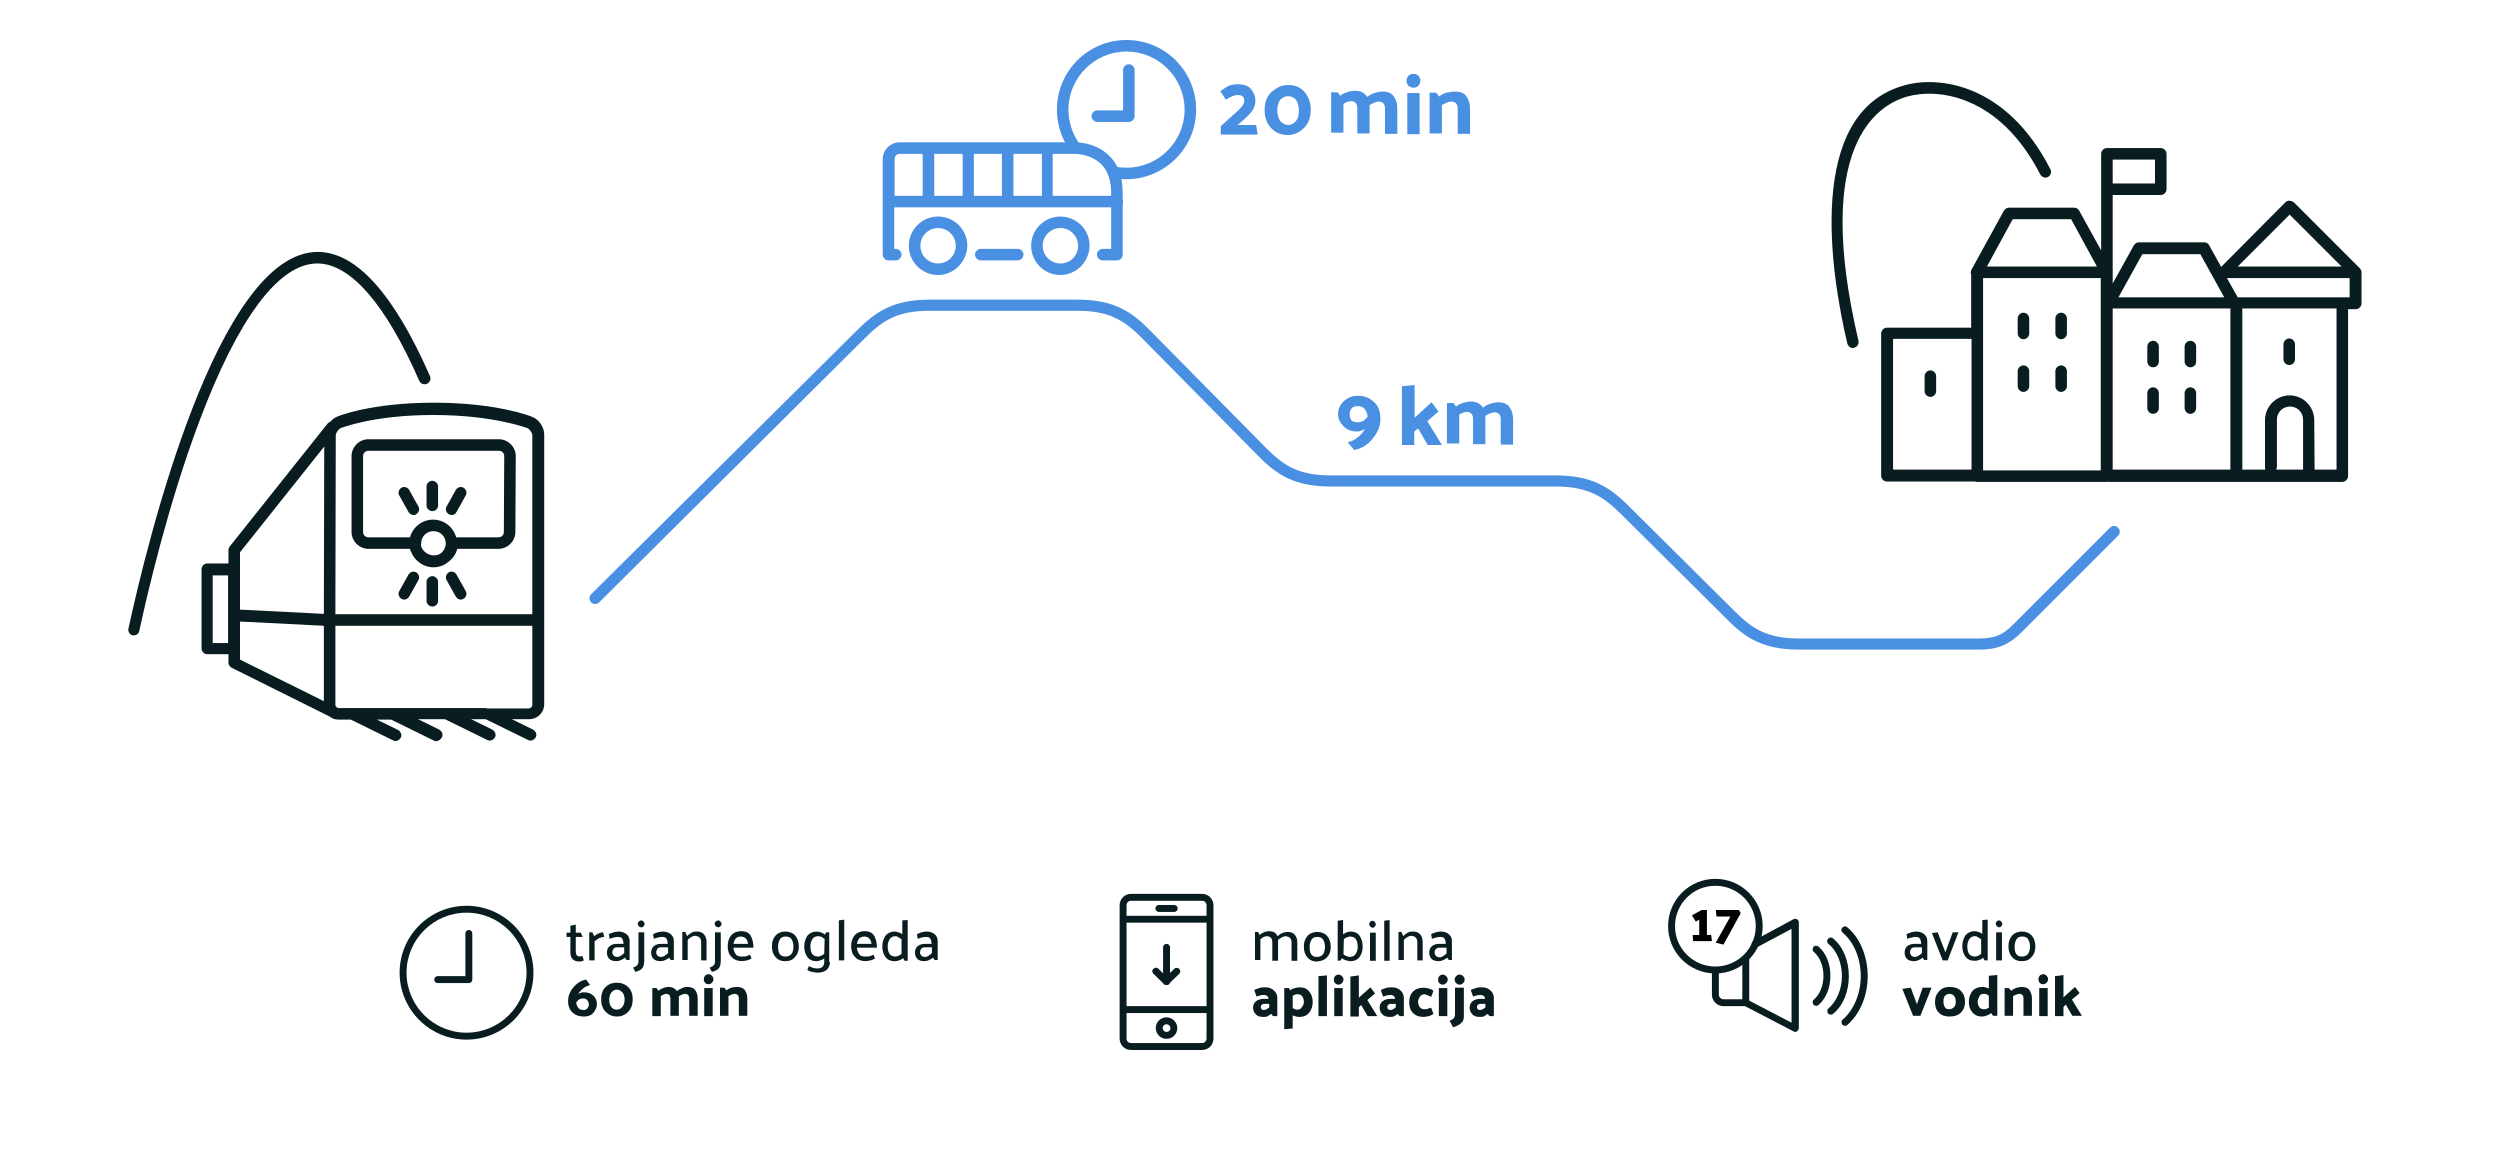 <?xml version="1.0" encoding="utf-8"?>
<!-- Generator: Adobe Illustrator 16.0.0, SVG Export Plug-In . SVG Version: 6.00 Build 0)  -->
<!DOCTYPE svg PUBLIC "-//W3C//DTD SVG 1.1//EN" "http://www.w3.org/Graphics/SVG/1.1/DTD/svg11.dtd">
<svg version="1.1" id="Layer_1" xmlns="http://www.w3.org/2000/svg" xmlns:xlink="http://www.w3.org/1999/xlink" x="0px" y="0px"
	 width="650px" height="301.5px" viewBox="-915 -304.5 650 301.5" style="enable-background:new -915 -304.5 650 301.5;"
	 xml:space="preserve">
<style type="text/css">
<![CDATA[
	.st0{fill:none;stroke:#D4D4D4;stroke-width:2;stroke-linecap:round;stroke-miterlimit:10;}
	.st1{fill:#7F7F7F;}
	.st2{fill:none;stroke:#4A90E2;stroke-width:3.5;stroke-miterlimit:10;}
	.st3{fill:#4A90E2;}
	.st4{fill:none;stroke:#091D21;stroke-width:1.88;stroke-miterlimit:10;}
	.st5{fill:none;stroke:#4A90E2;stroke-width:3.5;stroke-linejoin:round;stroke-miterlimit:10;}
	.st6{fill:none;stroke:#0B1D21;stroke-width:3.5;stroke-linecap:round;stroke-linejoin:round;stroke-miterlimit:10;}
	.st7{fill:#E71468;}
	.st8{fill:#B2B2B2;}
	.st9{opacity:0.25;}
	.st10{fill:none;stroke:#4A90E2;stroke-width:3.5;stroke-linecap:round;stroke-linejoin:round;stroke-miterlimit:10;}
	.st11{fill:none;stroke:#091D21;stroke-width:3.5;stroke-miterlimit:10;}
	.st12{enable-background:new    ;}
	.st13{fill:none;stroke:#0B1D21;stroke-width:3;stroke-linecap:round;stroke-linejoin:round;stroke-miterlimit:10;}
	.st14{fill:none;stroke:#4A90E2;stroke-width:3.5;stroke-linecap:round;stroke-miterlimit:10;}
	.st15{fill:none;stroke:#D4D4D4;stroke-width:2;stroke-linecap:round;stroke-miterlimit:10;stroke-dasharray:7.133,7.133;}
	.st16{fill:none;stroke:#0B1D21;stroke-width:3;stroke-miterlimit:10;}
	.st17{fill:none;stroke:#0B1D21;stroke-width:3.5;stroke-miterlimit:10;}
	.st18{fill:none;stroke:#091D21;stroke-width:3.5;stroke-linecap:round;stroke-linejoin:round;stroke-miterlimit:10;}
	.st19{fill:none;stroke:#091D21;stroke-width:2;stroke-linecap:round;stroke-linejoin:round;stroke-miterlimit:10;}
	.st20{fill:none;stroke:#091D21;stroke-width:3;stroke-linecap:round;stroke-linejoin:round;stroke-miterlimit:10;}
	.st21{fill:#C8DDF6;}
	.st22{fill:none;stroke:#4A90E2;stroke-width:3;stroke-linejoin:round;stroke-miterlimit:10;}
	.st23{fill:#FFFFFF;}
	.st24{fill:none;}
	.st25{fill:none;stroke:#D4D4D4;stroke-width:2;stroke-linecap:round;stroke-miterlimit:10;stroke-dasharray:7.194,7.194;}
	
		.st26{opacity:0.25;fill:none;stroke:#091D21;stroke-width:2;stroke-linecap:round;stroke-linejoin:round;stroke-miterlimit:10;enable-background:new    ;}
	.st27{fill:#686868;}
	.st28{fill:none;stroke:#D4D4D4;stroke-width:2;stroke-linecap:round;stroke-miterlimit:10;stroke-dasharray:6.772,6.772;}
	.st29{fill:#091D21;}
	.st30{fill:#D9D9D9;}
	.st31{fill:none;stroke:#D4D4D4;stroke-width:2;stroke-linecap:round;stroke-miterlimit:10;stroke-dasharray:7.211,7.211;}
	.st32{fill:none;stroke:#091D21;stroke-width:4;stroke-miterlimit:10;}
	.st33{fill:none;stroke:#D4D4D4;stroke-width:2;stroke-linecap:round;stroke-miterlimit:10;stroke-dasharray:7.133,7.133;}
	.st34{fill:none;stroke:#091D21;stroke-width:1.88;stroke-linecap:round;stroke-linejoin:round;stroke-miterlimit:10;}
	.st35{fill:none;stroke:#D4D4D4;stroke-width:2;stroke-linecap:round;stroke-miterlimit:10;stroke-dasharray:7.181,7.181;}
]]>
</style>
<g>
	<g>
		<g>
			<path class="st3" d="M-622.2-257.9c-1.3,0-2.5-0.1-3.6-0.3c-0.8-0.2-1.3-1-1.2-1.8c0.2-0.8,1-1.3,1.8-1.2c0.9,0.2,2,0.3,3.1,0.3
				c8.3,0,15.1-6.8,15.1-15.1c0-8.3-6.8-15.1-15.1-15.1c-8.3,0-15.1,6.8-15.1,15.1c0,3,0.9,6,2.6,8.5c0.5,0.7,0.3,1.6-0.4,2.1
				c-0.7,0.5-1.6,0.3-2.1-0.4c-2-3-3.1-6.5-3.1-10.2c0-10,8.1-18.1,18.1-18.1c10,0,18.1,8.1,18.1,18.1S-612.2-257.9-622.2-257.9z"/>
		</g>
		<g>
			<path class="st3" d="M-621.5-272.8h-8.2c-0.8,0-1.5-0.7-1.5-1.5s0.7-1.5,1.5-1.5h6.7v-10.5c0-0.8,0.7-1.5,1.5-1.5
				s1.5,0.7,1.5,1.5v12C-620-273.5-620.7-272.8-621.5-272.8z"/>
		</g>
	</g>
</g>
<g>
	<path class="st29" d="M-367.3-179.2h-33.6c-0.2,0-0.4,0-0.6-0.1h-22.9c-0.8,0-1.5-0.7-1.5-1.5v-37c0-0.8,0.7-1.5,1.5-1.5h21.9
		v-13.8c-0.2-0.4-0.1-0.9,0.1-1.3l8.4-15.3c0.3-0.5,0.8-0.8,1.3-0.8h17c0.5,0,1.1,0.3,1.3,0.8l5.7,10.3v-25.1c0-0.8,0.7-1.5,1.5-1.5
		h14c0.8,0,1.5,0.7,1.5,1.5v9.2c0,0.8-0.7,1.5-1.5,1.5h-12.5v23l5.5-9.9c0.3-0.5,0.8-0.8,1.3-0.8h17c0.5,0,1.1,0.3,1.3,0.8l3.1,5.6
		l16.7-16.8c0.3-0.3,0.7-0.5,1.1-0.4c0.4,0,0.8,0.2,1.1,0.4l17.2,17.2c0,0,0,0,0,0c0,0,0,0,0,0c0,0,0,0,0,0l0,0
		c0.1,0.1,0.2,0.3,0.3,0.5c0,0,0,0,0,0c0.1,0.2,0.1,0.4,0.1,0.6v8c0,0.8-0.7,1.5-1.5,1.5h-2v43.4c0,0.8-0.7,1.5-1.5,1.5h-27.4
		c0,0-0.1,0-0.1,0h-33.1C-366.9-179.3-367.1-179.2-367.3-179.2z M-399.4-182.2h30.6v-42.4c0,0,0,0,0-0.1v-7.5h-30.6V-182.2z
		 M-313.2-182.4h5.7v-41.9H-332v41.9h6c-0.1-0.2-0.1-0.4-0.1-0.6v-12.3c0-3.5,2.9-6.4,6.4-6.4s6.4,2.9,6.4,6.4L-313.2-182.4
		C-313.2-182.4-313.2-182.4-313.2-182.4z M-323.2-182.4h7c0,0,0,0,0-0.1v-12.9c0-1.9-1.5-3.4-3.4-3.4s-3.4,1.5-3.4,3.4v12.3
		C-323.1-182.7-323.1-182.5-323.2-182.4z M-365.7-182.4h30.6v-41.9h-30.6V-182.4z M-422.8-182.4h20.4v-34h-20.4V-182.4z
		 M-333.2-227.2h29.1v-5h-31.7c-0.1,0-0.1,0-0.2,0L-333.2-227.2z M-364.2-227.2h27.5l-6.2-11.2H-358L-364.2-227.2z M-333.2-235.2h27
		l-13.5-13.5L-333.2-235.2z M-398.4-235.2h28.6l-6.7-12.3h-15.2L-398.4-235.2z M-365.7-256.8h11v-6.2h-11V-256.8z M-345.5-196.9
		c-0.8,0-1.5-0.7-1.5-1.5v-3.9c0-0.8,0.7-1.5,1.5-1.5s1.5,0.7,1.5,1.5v3.9C-344-197.6-344.7-196.9-345.5-196.9z M-355.2-196.9
		c-0.8,0-1.5-0.7-1.5-1.5v-3.9c0-0.8,0.7-1.5,1.5-1.5s1.5,0.7,1.5,1.5v3.9C-353.7-197.6-354.4-196.9-355.2-196.9z M-413.1-201.3
		c-0.8,0-1.5-0.7-1.5-1.5v-3.9c0-0.8,0.7-1.5,1.5-1.5s1.5,0.7,1.5,1.5v3.9C-411.6-202-412.3-201.3-413.1-201.3z M-379.1-202.6
		c-0.8,0-1.5-0.7-1.5-1.5v-3.9c0-0.8,0.7-1.5,1.5-1.5s1.5,0.7,1.5,1.5v3.9C-377.6-203.3-378.3-202.6-379.1-202.6z M-388.9-202.6
		c-0.8,0-1.5-0.7-1.5-1.5v-3.9c0-0.8,0.7-1.5,1.5-1.5s1.5,0.7,1.5,1.5v3.9C-387.4-203.3-388.1-202.6-388.9-202.6z M-345.5-209
		c-0.8,0-1.5-0.7-1.5-1.5v-3.9c0-0.8,0.7-1.5,1.5-1.5s1.5,0.7,1.5,1.5v3.9C-344-209.6-344.7-209-345.5-209z M-355.2-209
		c-0.8,0-1.5-0.7-1.5-1.5v-3.9c0-0.8,0.7-1.5,1.5-1.5s1.5,0.7,1.5,1.5v3.9C-353.7-209.6-354.4-209-355.2-209z M-319.8-209.6
		c-0.8,0-1.5-0.7-1.5-1.5v-3.9c0-0.8,0.7-1.5,1.5-1.5s1.5,0.7,1.5,1.5v3.9C-318.3-210.3-318.9-209.6-319.8-209.6z M-433.2-214
		c-0.7,0-1.3-0.5-1.5-1.2c-4.2-17.8-11.1-59.9,14.8-67.1c8.7-2.5,26.5-0.7,38,21.8c0.4,0.7,0.1,1.6-0.6,2c-0.7,0.4-1.6,0.1-2-0.6
		c-10.7-20.8-26.7-22.5-34.6-20.3c-7.8,2.2-24.6,12.7-12.7,63.5c0.2,0.8-0.3,1.6-1.1,1.8C-433-214-433.1-214-433.2-214z
		 M-379.1-216.3c-0.8,0-1.5-0.7-1.5-1.5v-3.9c0-0.8,0.7-1.5,1.5-1.5s1.5,0.7,1.5,1.5v3.9C-377.6-217-378.3-216.3-379.1-216.3z
		 M-388.9-216.3c-0.8,0-1.5-0.7-1.5-1.5v-3.9c0-0.8,0.7-1.5,1.5-1.5s1.5,0.7,1.5,1.5v3.9C-387.4-217-388.1-216.3-388.9-216.3z"/>
</g>
<g>
	<g>
		<path class="st29" d="M-801.6-111.8c-0.2,0-0.4,0-0.7-0.2l-11-5.4h-3.7l5.5,2.7c0.7,0.4,1.1,1.3,0.7,2c-0.4,0.7-1.3,1.1-2,0.7
			l-11-5.4h-3.2c-0.9,0-1.7-0.3-2.3-0.8l-25.5-12.7c-0.5-0.3-0.8-0.8-0.8-1.3v-2.2h-5.5c-0.8,0-1.5-0.7-1.5-1.5v-20.6
			c0-0.8,0.7-1.5,1.5-1.5h5.5v-3.5c0-0.2,0-0.3,0.1-0.5c0,0,0,0,0,0c0,0,0,0,0,0c0,0,0,0,0,0c0,0,0,0,0,0c0,0,0,0,0,0c0,0,0,0,0,0
			l0,0c0.1-0.2,0.1-0.3,0.3-0.5l25.4-31.9c0.2-0.2,0.4-0.3,0.6-0.4c0.5-0.5,1-1,1.7-1.3c0.4-0.2,8.9-3.7,25.3-3.7
			c16.3,0,25.2,3.5,25.6,3.7c1.8,0.7,3.1,2.7,3.1,4.6v70.1c0,2.2-1.8,3.9-3.9,3.9h-4.5l5.5,2.7c0.7,0.4,1.1,1.3,0.7,2
			c-0.4,0.7-1.3,1.1-2,0.7l-11-5.4h-3.8l5.5,2.7c0.7,0.4,1.1,1.3,0.7,2c-0.4,0.7-1.3,1.1-2,0.7l-11-5.4h-7l5.5,2.7
			c0.7,0.4,1.1,1.3,0.7,2C-800.5-112.1-801.1-111.8-801.6-111.8z M-788.5-120.3h11c0.4,0,0.9-0.4,0.9-0.9v-20.6h-51.2l0,20.6
			c0,0.2,0.1,0.4,0.3,0.6l0.1,0c0.1,0.1,0.2,0.1,0.3,0.2c0.1,0,0.2,0,0.3,0h3.5c0,0,0,0,0.1,0h10.4c0,0,0,0,0.1,0h13.7
			c0,0,0,0,0.1,0H-788.5C-788.5-120.3-788.5-120.3-788.5-120.3z M-852.6-133l21.8,10.8l0-19.6l-21.8-1.1V-133z M-859.7-137.3h4
			v-17.6h-4V-137.3z M-827.8-144.8h51.2v-46.5c0-0.6-0.6-1.6-1.3-1.9c-0.1,0-8.8-3.4-24.4-3.4c-15.8,0-24,3.4-24.1,3.4
			c-0.6,0.3-1.3,1.2-1.3,1.9L-827.8-144.8z M-852.6-146l21.8,1.1l0.1-43.5l-21.9,27.5V-146z M-802.6-146.8c-0.8,0-1.5-0.7-1.5-1.5
			v-4.9c0-0.8,0.7-1.5,1.5-1.5s1.5,0.7,1.5,1.5v4.9C-801.1-147.5-801.7-146.8-802.6-146.8z M-795.2-148.6c-0.5,0-1-0.3-1.3-0.8
			l-2.4-4.3c-0.4-0.7-0.1-1.6,0.6-2c0.7-0.4,1.6-0.1,2,0.6l2.4,4.3c0.4,0.7,0.1,1.6-0.6,2C-794.7-148.7-795-148.6-795.2-148.6z
			 M-809.9-148.6c-0.2,0-0.5-0.1-0.7-0.2c-0.7-0.4-1-1.3-0.6-2l2.4-4.3c0.4-0.7,1.3-1,2-0.6c0.7,0.4,1,1.3,0.6,2l-2.4,4.3
			C-808.9-148.9-809.4-148.6-809.9-148.6z M-802.3-157c-2.7,0-5-1.8-5.9-4.2c-0.1-0.2-0.2-0.4-0.2-0.6h-10.8c-2.4,0-4.4-2-4.4-4.4
			v-19.7c0-2.4,2-4.4,4.4-4.4h33.9c2.4,0,4.4,2,4.4,4.4l-0.1,19.7c0,2.4-2,4.4-4.4,4.4h-10.7c-0.4,1.5-1.3,2.7-2.6,3.6
			C-799.7-157.4-801-157-802.3-157z M-805.4-162.2c0.5,1.2,1.8,2.1,3.2,2.1c0.7,0,1.4-0.2,1.9-0.6c0.7-0.6,1.2-1.5,1.2-2.5
			c0-1.8-1.4-3.2-3.2-3.2s-3.2,1.4-3.2,3.2C-805.6-162.8-805.5-162.5-805.4-162.2z M-796.4-164.8h11c0.7,0,1.4-0.5,1.4-1.4
			c0,0,0,0,0,0l0.1-19.7c0-0.7-0.5-1.4-1.4-1.4h-33.9c-0.7,0-1.4,0.5-1.4,1.4v19.7c0,0.7,0.5,1.4,1.4,1.4h10.8
			c0.7-2.6,3.1-4.6,6-4.6S-797.1-167.4-796.4-164.8z M-807.5-170.6c-0.5,0-1-0.3-1.3-0.8l-2.4-4.3c-0.4-0.7-0.1-1.6,0.6-2
			c0.7-0.4,1.6-0.1,2,0.6l2.4,4.3c0.4,0.7,0.1,1.6-0.6,2C-807-170.6-807.2-170.6-807.5-170.6z M-797.6-170.6c-0.2,0-0.5-0.1-0.7-0.2
			c-0.7-0.4-1-1.3-0.6-2l2.4-4.3c0.4-0.7,1.3-1,2-0.6c0.7,0.4,1,1.3,0.6,2l-2.4,4.3C-796.6-170.8-797.1-170.6-797.6-170.6z
			 M-802.6-171.6c-0.8,0-1.5-0.7-1.5-1.5v-4.9c0-0.8,0.7-1.5,1.5-1.5s1.5,0.7,1.5,1.5v4.9C-801.1-172.3-801.7-171.6-802.6-171.6z"/>
	</g>
	<g>
		<path class="st29" d="M-880.2-139.3c-0.1,0-0.2,0-0.3,0c-0.8-0.2-1.3-1-1.1-1.8c5-23,23.3-97.9,49.2-97.9
			c10,0,19.8,10.9,29.2,32.3c0.3,0.8,0,1.6-0.8,2c-0.8,0.3-1.6,0-2-0.8c-8.7-19.9-17.9-30.5-26.5-30.5c-10,0-20.6,14.2-30.7,41.1
			c-8.1,21.5-13.6,45.2-15.6,54.5C-878.9-139.8-879.5-139.3-880.2-139.3z"/>
	</g>
</g>
<g>
	<g>
		<path class="st3" d="M-588.6-278.4c0,0.9-0.2,1.7-0.7,2.5c-0.4,0.7-1.3,1.6-2.3,2.5l-1.6,1.4h4.8l0.4,2.5h-9.6v-2.2l4.1-3.7
			c0.7-0.6,1.3-1.3,1.6-1.7s0.4-0.8,0.4-1.3s-0.1-0.7-0.4-1c-0.3-0.3-0.7-0.4-1.3-0.4c-0.5,0-1.2,0.2-1.8,0.5
			c-0.6,0.3-1,0.6-1.3,0.7l-1.4-2.2c0.4-0.3,1-0.7,1.8-1.2c0.7-0.4,1.7-0.6,2.6-0.6c1.7,0,2.9,0.4,3.6,1.3
			C-588.9-280.3-588.6-279.4-588.6-278.4z"/>
	</g>
	<g>
		<path class="st3" d="M-580.1-282.4c1.7,0,3.1,0.5,4.2,1.7c1,1.2,1.7,2.7,1.7,4.7s-0.6,3.7-1.8,4.8c-1.2,1.2-2.6,1.8-4.2,1.8
			c-1.7,0-3-0.5-4.2-1.7c-1.2-1.2-1.8-2.7-1.8-4.8c0-2,0.6-3.6,1.8-4.7C-583.1-281.7-581.8-282.4-580.1-282.4z M-580.1-272
			c0.7,0,1.5-0.3,2-1c0.6-0.6,0.8-1.6,0.8-2.8s-0.3-2.2-0.8-2.8s-1.3-0.9-2-0.9s-1.4,0.3-2,0.9c-0.5,0.6-0.8,1.6-0.8,2.7
			c0,1.3,0.3,2.2,0.8,2.9C-581.6-272.4-580.8-272-580.1-272z"/>
	</g>
	<g>
		<path class="st3" d="M-555.6-280.7c1.5,0,2.4,0.4,3,1.3c0.6,0.8,0.9,1.9,0.9,3.1v6.6h-3.2v-6.5c0-0.6-0.1-1-0.4-1.4
			c-0.3-0.3-0.7-0.5-1.2-0.5c-0.3,0-0.7,0.1-1.2,0.3c-0.4,0.2-0.8,0.4-1.2,0.6c0,0.1,0,0.2,0,0.4c0,0.2,0,0.2,0,0.4v6.6h-3.2v-6.5
			c0-0.6-0.1-1-0.4-1.4c-0.3-0.3-0.6-0.5-1.2-0.5c-0.3,0-0.6,0.1-1,0.2c-0.3,0.1-0.7,0.3-1,0.5v7.5h-3.2v-10.5h1.7l0.7,0.9
			c0.4-0.4,1-0.7,1.7-0.9c0.6-0.3,1.4-0.4,2-0.4c0.8,0,1.5,0.1,2,0.4c0.5,0.3,0.9,0.6,1.3,1.2c0.4-0.4,1-0.7,1.8-1
			C-557-280.5-556.3-280.7-555.6-280.7z"/>
	</g>
	<g>
		<path class="st3" d="M-545.7-283.5c0,0.5-0.2,0.9-0.5,1.3c-0.3,0.3-0.8,0.5-1.3,0.5c-0.5,0-0.9-0.2-1.3-0.5
			c-0.3-0.3-0.5-0.7-0.5-1.3s0.2-0.9,0.5-1.3c0.3-0.3,0.7-0.5,1.3-0.5s0.9,0.2,1.3,0.5C-545.9-284.4-545.7-284-545.7-283.5z
			 M-545.9-280.3v10.7h-3.2v-10.7H-545.9z"/>
	</g>
	<g>
		<path class="st3" d="M-536.8-280.7c1.5,0,2.5,0.4,3.1,1.3c0.6,0.8,0.9,1.9,0.9,3.1v6.6h-3.2v-6.5c0-0.6-0.1-1-0.4-1.4
			c-0.3-0.3-0.7-0.5-1.3-0.5c-0.3,0-0.7,0.1-1.2,0.3c-0.4,0.2-0.8,0.4-1.2,0.6v7.4h-3.2v-10.6h1.7l0.8,1c0.4-0.4,1-0.7,1.8-1
			C-538.1-280.5-537.4-280.7-536.8-280.7z"/>
	</g>
</g>
<g>
	<path class="st3" d="M-639.3-233c-4.2,0-7.6-3.4-7.6-7.6c0-4.2,3.4-7.6,7.6-7.6s7.6,3.4,7.6,7.6C-631.8-236.4-635.2-233-639.3-233z
		 M-643.9-240.6c0,2.5,2,4.6,4.6,4.6s4.6-2,4.6-4.6c0-2.5-2-4.6-4.6-4.6S-643.9-243.1-643.9-240.6z M-671.1-233
		c-4.2,0-7.6-3.4-7.6-7.6c0-4.2,3.4-7.6,7.6-7.6c4.2,0,7.6,3.4,7.6,7.6C-663.6-236.4-667-233-671.1-233z M-675.7-240.6
		c0,2.5,2,4.6,4.6,4.6c2.5,0,4.6-2,4.6-4.6c0-2.5-2-4.6-4.6-4.6C-673.7-245.2-675.7-243.1-675.7-240.6z M-624.6-236.8h-3.7
		c-0.8,0-1.5-0.7-1.5-1.5s0.7-1.5,1.5-1.5h2.2v-10.8h-56.4v10.8h0.4c0.8,0,1.5,0.7,1.5,1.5s-0.7,1.5-1.5,1.5h-1.9
		c-0.8,0-1.5-0.7-1.5-1.5v-24.8c0-2.4,2-4.4,4.4-4.4h45.1c0.1,0,5.4-0.3,9.2,3.3c2.5,2.3,3.7,5.6,3.7,9.9v1.6
		c0.1,0.2,0.1,0.4,0.1,0.6s0,0.4-0.1,0.6v13.3C-623.1-237.5-623.7-236.8-624.6-236.8z M-641.2-253.6h15.1v-0.7c0-3.4-0.9-6-2.8-7.7
		c-2.9-2.7-7-2.5-7.1-2.5l-5.3,0V-253.6z M-651.5-253.6h7.4v-10.9l-7.4,0V-253.6z M-661.8-253.6h7.3v-10.9l-7.3,0V-253.6z
		 M-672.1-253.6h7.4v-10.9l-7.4,0V-253.6z M-682.5-253.6h7.4v-10.9l-5.9,0c-0.7,0-1.4,0.5-1.4,1.4V-253.6z M-650.4-236.8h-9.6
		c-0.8,0-1.5-0.7-1.5-1.5s0.7-1.5,1.5-1.5h9.6c0.8,0,1.5,0.7,1.5,1.5S-649.6-236.8-650.4-236.8z"/>
</g>
<g>
	<path class="st3" d="M-400.3-135.6h-46.9c-9.2,0-13.9-2.9-18.8-7.9l-27.6-27.4c-4.6-4.6-8.7-7.1-16.9-7.1H-569
		c-9.2,0-13.9-2.9-18.8-7.9l-30.4-30.8c-4.6-4.6-8.5-7-16.7-7h-38.4c-8.2,0-12.1,2.4-16.7,7l-69.2,68.8c-0.6,0.6-1.5,0.6-2.1,0
		c-0.6-0.6-0.6-1.5,0-2.1l69.2-68.7c5-5,9.7-7.9,18.8-7.9h38.4c9.2,0,13.9,2.9,18.8,7.9l30.4,30.8c4.6,4.6,8.5,7,16.7,7h58.4
		c9.3,0,14,2.9,19.1,8l27.6,27.4c4.6,4.6,8.5,7,16.7,7h46.9c4.3,0,6.3-1.2,8.7-3.6l25.2-25.2c0.6-0.6,1.5-0.6,2.1,0s0.6,1.5,0,2.1
		l-25.2,25.2C-392.3-137.3-395.1-135.6-400.3-135.6z"/>
</g>
<g>
	<g>
		<path class="st3" d="M-564.6-189.5c0.9-0.2,1.8-0.6,2.6-1.3c0.8-0.6,1.5-1.4,1.9-2.2c-0.3,0.2-0.7,0.4-1,0.5
			c-0.3,0.1-0.7,0.2-1,0.2c-1.5,0-2.6-0.4-3.6-1.4c-0.9-0.9-1.4-1.9-1.4-3.1c0-1.3,0.4-2.3,1.4-3.3c0.9-0.9,2.1-1.5,3.7-1.5
			c1.7,0,3.1,0.5,4.2,1.6c1.2,1,1.7,2.5,1.7,4.5c0,1.7-0.6,3.3-1.9,4.9c-1.3,1.7-2.9,2.7-4.9,3.1L-564.6-189.5z M-562-194.7
			c0.6,0,1.2-0.2,1.6-0.5c0.4-0.3,0.8-0.7,1-1c-0.1-0.8-0.4-1.5-0.8-2c-0.4-0.5-1-0.7-1.9-0.7c-0.6,0-1.2,0.2-1.5,0.6
			c-0.3,0.4-0.5,0.9-0.5,1.5c0,0.6,0.2,1.2,0.5,1.6C-563.3-194.9-562.7-194.7-562-194.7z"/>
	</g>
	<g>
		<path class="st3" d="M-547.2-204.4v8.5l4.4-4c0.3,0.4,0.6,0.7,0.9,1.2c0.3,0.4,0.6,0.7,0.9,1.2l-2.9,2.5c0.6,1,1.3,2.1,1.9,3.1
			c0.6,1,1.3,2.1,1.9,3.1h-3.7l-2.5-4.3c-0.2,0.1-0.3,0.3-0.5,0.4c-0.2,0.1-0.3,0.3-0.5,0.4v3.5h-3.2v-15.3L-547.2-204.4z"/>
	</g>
	<g>
		<path class="st3" d="M-525.5-199.9c1.5,0,2.4,0.4,3,1.3c0.6,0.8,0.9,1.9,0.9,3.1v6.6h-3.2v-6.5c0-0.6-0.1-1-0.4-1.4
			c-0.3-0.3-0.7-0.5-1.2-0.5c-0.3,0-0.7,0.1-1.2,0.3c-0.4,0.2-0.8,0.4-1.2,0.6c0,0.1,0,0.2,0,0.4c0,0.2,0,0.2,0,0.4v6.6h-3.2v-6.5
			c0-0.6-0.1-1-0.4-1.4c-0.3-0.3-0.6-0.5-1.2-0.5c-0.3,0-0.6,0.1-1,0.2c-0.3,0.1-0.7,0.3-1,0.5v7.5h-3.2v-10.5h1.7l0.7,0.9
			c0.4-0.4,1-0.7,1.7-0.9c0.6-0.2,1.4-0.4,2-0.4c0.8,0,1.5,0.1,2,0.4c0.5,0.3,0.9,0.6,1.3,1.2c0.4-0.4,1-0.7,1.8-1
			C-526.9-199.7-526.2-199.9-525.5-199.9z"/>
	</g>
</g>
<g>
	<g>
		<g class="st12">
			<g>
				<path class="st29" d="M-763.2-54.8c-0.1,0.1-0.3,0.1-0.5,0.2c-0.2,0.1-0.5,0.1-0.7,0.1c-0.7,0-1.3-0.2-1.7-0.6
					c-0.4-0.4-0.6-1-0.6-1.7v-4.1h-1V-62h1v-1.8l1.4-0.3v2.1h1.3l0.5,1.1h-1.8v3.8c0,0.4,0.1,0.7,0.2,0.9c0.2,0.2,0.4,0.4,0.8,0.4
					c0.1,0,0.2,0,0.4-0.1c0.1,0,0.2-0.1,0.3-0.1L-763.2-54.8z"/>
			</g>
			<g>
				<path class="st29" d="M-761.8-54.8v-7.3h0.8l0.5,1c0.3-0.2,0.6-0.5,1.1-0.7c0.4-0.2,0.8-0.3,1.2-0.3l0.3,1.2
					c-0.4,0-0.8,0.1-1.3,0.3c-0.4,0.2-0.8,0.5-1.2,0.8v5H-761.8z"/>
			</g>
			<g>
				<path class="st29" d="M-756.7-61.6c0.3-0.2,0.7-0.3,1.2-0.5c0.5-0.1,0.9-0.2,1.3-0.2c0.8,0,1.5,0.2,2.1,0.7
					c0.6,0.5,0.8,1.1,0.8,1.8v4.9h-0.8c-0.1-0.1-0.1-0.2-0.2-0.3c-0.1-0.1-0.1-0.2-0.2-0.3c-0.2,0.2-0.6,0.4-1,0.6
					c-0.4,0.2-0.8,0.3-1.2,0.3c-0.9,0-1.5-0.2-1.9-0.6c-0.4-0.4-0.6-1-0.6-1.6c0-0.7,0.2-1.3,0.7-1.7c0.5-0.4,1.1-0.6,1.9-0.6h1.7
					c0-0.5-0.1-0.9-0.3-1.3c-0.2-0.4-0.6-0.5-1.2-0.5c-0.4,0-0.8,0.1-1.2,0.2c-0.3,0.1-0.7,0.2-0.9,0.3L-756.7-61.6z M-755.8-56.9
					c0,0.3,0.1,0.5,0.3,0.8c0.2,0.2,0.5,0.4,0.9,0.4c0.4,0,0.7-0.1,1-0.3c0.3-0.2,0.6-0.4,0.9-0.7v-1.5h-1.8c-0.4,0-0.8,0.1-1,0.4
					S-755.8-57.2-755.8-56.9z"/>
			</g>
			<g>
				<path class="st29" d="M-749-54.6v-7.5h1.5v7.2c0,0.9-0.1,1.5-0.4,2s-0.9,0.8-1.9,1.1l-0.6-1.1c0.5-0.2,0.9-0.4,1.1-0.7
					C-749.1-53.7-749-54.1-749-54.6z M-748.3-63.4c-0.2,0-0.5-0.1-0.6-0.3c-0.2-0.2-0.3-0.4-0.3-0.6s0.1-0.5,0.3-0.6
					c0.2-0.1,0.4-0.3,0.6-0.3c0.2,0,0.5,0.1,0.6,0.3c0.2,0.2,0.3,0.4,0.3,0.6c0,0.3-0.1,0.5-0.3,0.6
					C-747.8-63.4-748-63.4-748.3-63.4z"/>
			</g>
			<g>
				<path class="st29" d="M-745.2-61.6c0.3-0.2,0.7-0.3,1.2-0.5c0.5-0.1,0.9-0.2,1.3-0.2c0.8,0,1.5,0.2,2.1,0.7
					c0.6,0.5,0.8,1.1,0.8,1.8v4.9h-0.8c-0.1-0.1-0.1-0.2-0.2-0.3c-0.1-0.1-0.1-0.2-0.2-0.3c-0.2,0.2-0.6,0.4-1,0.6
					c-0.4,0.2-0.8,0.3-1.2,0.3c-0.9,0-1.5-0.2-1.9-0.6c-0.4-0.4-0.6-1-0.6-1.6c0-0.7,0.2-1.3,0.7-1.7c0.5-0.4,1.1-0.6,1.9-0.6h1.7
					c0-0.5-0.1-0.9-0.3-1.3c-0.2-0.4-0.6-0.5-1.2-0.5c-0.4,0-0.8,0.1-1.2,0.2c-0.3,0.1-0.7,0.2-0.9,0.3L-745.2-61.6z M-744.4-56.9
					c0,0.3,0.1,0.5,0.3,0.8c0.2,0.2,0.5,0.4,0.9,0.4s0.7-0.1,1-0.3s0.6-0.4,0.9-0.7v-1.5h-1.8c-0.4,0-0.8,0.1-1,0.4
					C-744.2-57.5-744.4-57.2-744.4-56.9z"/>
			</g>
			<g>
				<path class="st29" d="M-736.4-61.1c0.3-0.3,0.7-0.6,1.2-0.9s0.9-0.3,1.4-0.3c0.9,0,1.5,0.3,1.9,0.8c0.4,0.5,0.6,1.2,0.6,1.9v4.8
					h-1.4v-4.7c0-0.5-0.1-0.9-0.4-1.2c-0.2-0.3-0.6-0.4-1.1-0.5c-0.3,0-0.7,0.1-1,0.3c-0.4,0.2-0.7,0.4-1,0.8v5.2h-1.4v-7.3h0.8
					L-736.4-61.1z"/>
			</g>
			<g>
				<path class="st29" d="M-729.1-54.6v-7.5h1.5v7.2c0,0.9-0.1,1.5-0.4,2s-0.9,0.8-1.9,1.1l-0.6-1.1c0.5-0.2,0.9-0.4,1.1-0.7
					C-729.2-53.7-729.1-54.1-729.1-54.6z M-728.3-63.4c-0.2,0-0.5-0.1-0.6-0.3c-0.2-0.2-0.3-0.4-0.3-0.6s0.1-0.5,0.3-0.6
					c0.2-0.1,0.4-0.3,0.6-0.3c0.2,0,0.5,0.1,0.6,0.3c0.2,0.2,0.3,0.4,0.3,0.6c0,0.3-0.1,0.5-0.3,0.6
					C-727.9-63.4-728.1-63.4-728.3-63.4z"/>
			</g>
			<g>
				<path class="st29" d="M-719.1-58.1h-5.2c0,0.7,0.3,1.2,0.6,1.7s0.9,0.6,1.7,0.6c0.4,0,0.8,0,1.1-0.1c0.3-0.1,0.6-0.2,0.9-0.4
					l0.4,1c-0.3,0.2-0.7,0.4-1.2,0.5s-0.9,0.2-1.2,0.2c-1.2,0-2.2-0.4-2.8-1.1c-0.7-0.7-1-1.6-1-2.8c0-1.1,0.3-2.1,0.9-2.8
					c0.6-0.7,1.5-1.1,2.6-1.1c1.2,0,2,0.4,2.5,1.2C-719.3-60.2-719.1-59.2-719.1-58.1z M-720.5-59.1c-0.1-0.6-0.3-1.1-0.6-1.4
					c-0.3-0.3-0.7-0.5-1.3-0.5c-0.6,0-1,0.2-1.3,0.5c-0.3,0.4-0.5,0.8-0.6,1.4H-720.5z"/>
			</g>
			<g>
				<path class="st29" d="M-710.9-54.6c-1.1,0-1.9-0.4-2.5-1.1c-0.6-0.7-0.9-1.6-0.9-2.8c0-1.1,0.3-2,0.9-2.7
					c0.6-0.7,1.5-1.1,2.6-1.1c1.1,0,2,0.4,2.6,1.1c0.6,0.7,0.9,1.7,0.9,2.8c0,1.1-0.3,2-1,2.7C-708.9-54.9-709.7-54.6-710.9-54.6z
					 M-708.7-58.4c0-0.8-0.2-1.4-0.5-1.9s-0.8-0.7-1.5-0.7s-1.2,0.2-1.5,0.7s-0.5,1.1-0.5,1.9c0,0.8,0.1,1.5,0.4,1.9
					c0.3,0.5,0.8,0.7,1.5,0.7c0.7,0,1.2-0.2,1.6-0.7C-708.9-56.9-708.7-57.6-708.7-58.4z"/>
			</g>
			<g>
				<path class="st29" d="M-699.2-54.4c0,0.8-0.3,1.5-0.8,2s-1.4,0.8-2.5,0.8c-0.3,0-0.7-0.1-1.3-0.2c-0.6-0.1-1-0.3-1.3-0.5
					c0.1-0.2,0.1-0.3,0.2-0.5c0.1-0.2,0.1-0.3,0.2-0.5c0.4,0.2,0.7,0.3,1,0.4c0.3,0.1,0.7,0.2,1.1,0.2c0.6,0,1.1-0.1,1.4-0.4
					s0.5-0.7,0.5-1.2v-1c-0.3,0.2-0.6,0.4-1,0.5s-0.7,0.2-1,0.2c-1.1,0-1.9-0.4-2.4-1.1c-0.5-0.7-0.8-1.6-0.8-2.7
					c0-1.1,0.3-2,0.8-2.8c0.6-0.7,1.4-1.1,2.4-1.1c0.3,0,0.7,0.1,1.1,0.2c0.4,0.1,0.8,0.4,1.1,0.6l0.3-0.6h0.8v7.7H-699.2
					L-699.2-54.4z M-700.6-60.4c-0.3-0.2-0.6-0.4-0.8-0.5c-0.2-0.1-0.6-0.2-0.8-0.2c-0.8,0-1.3,0.3-1.6,0.8
					c-0.3,0.5-0.5,1.1-0.5,1.8s0.1,1.4,0.4,1.9s0.8,0.8,1.6,0.8c0.3,0,0.6-0.1,0.8-0.2c0.2-0.1,0.6-0.3,0.8-0.5L-700.6-60.4
					L-700.6-60.4z"/>
			</g>
			<g>
				<path class="st29" d="M-696.9-54.8v-10.4l1.4-0.2v10.6H-696.9z"/>
			</g>
			<g>
				<path class="st29" d="M-687-58.1h-5.2c0,0.7,0.3,1.2,0.6,1.7c0.3,0.5,0.9,0.6,1.7,0.6c0.4,0,0.8,0,1.1-0.1
					c0.3-0.1,0.6-0.2,0.9-0.4l0.4,1c-0.3,0.2-0.7,0.4-1.2,0.5s-0.9,0.2-1.2,0.2c-1.2,0-2.2-0.4-2.8-1.1c-0.7-0.7-1-1.6-1-2.8
					c0-1.1,0.3-2.1,0.9-2.8c0.6-0.7,1.5-1.1,2.6-1.1c1.2,0,2,0.4,2.5,1.2C-687.2-60.2-687-59.2-687-58.1z M-688.4-59.1
					c-0.1-0.6-0.3-1.1-0.6-1.4s-0.7-0.5-1.3-0.5c-0.6,0-1,0.2-1.3,0.5c-0.3,0.4-0.5,0.8-0.6,1.4H-688.4z"/>
			</g>
			<g>
				<path class="st29" d="M-679-65.3v10.6h-0.8l-0.4-0.7c-0.3,0.3-0.7,0.5-1.1,0.6c-0.4,0.2-0.8,0.2-1.1,0.2c-1.1,0-1.9-0.4-2.4-1.1
					c-0.5-0.7-0.8-1.6-0.8-2.7c0-1.1,0.3-2,0.8-2.8c0.6-0.7,1.4-1.1,2.4-1.1c0.3,0,0.6,0.1,1,0.2c0.4,0.1,0.7,0.3,1,0.5v-3.6
					L-679-65.3z M-682.1-61.1c-0.8,0-1.3,0.3-1.6,0.8s-0.5,1.1-0.5,1.8s0.1,1.4,0.4,1.9c0.3,0.5,0.8,0.8,1.6,0.8
					c0.3,0,0.6-0.1,0.8-0.2c0.2-0.1,0.6-0.3,0.8-0.5v-3.8c-0.3-0.2-0.6-0.4-0.8-0.5S-681.8-61.1-682.1-61.1z"/>
			</g>
			<g>
				<path class="st29" d="M-676.6-61.6c0.3-0.2,0.7-0.3,1.2-0.5c0.5-0.1,0.9-0.2,1.3-0.2c0.8,0,1.5,0.2,2.1,0.7
					c0.6,0.5,0.8,1.1,0.8,1.8v4.9h-0.8c-0.1-0.1-0.1-0.2-0.2-0.3c-0.1-0.1-0.1-0.2-0.2-0.3c-0.2,0.2-0.6,0.4-1,0.6
					c-0.4,0.2-0.8,0.3-1.2,0.3c-0.9,0-1.5-0.2-1.9-0.6c-0.4-0.4-0.6-1-0.6-1.6c0-0.7,0.2-1.3,0.7-1.7c0.5-0.4,1.1-0.6,1.9-0.6h1.7
					c0-0.5-0.1-0.9-0.3-1.3c-0.2-0.4-0.6-0.5-1.2-0.5c-0.4,0-0.8,0.1-1.2,0.2c-0.3,0.1-0.7,0.2-0.9,0.3L-676.6-61.6z M-675.8-56.9
					c0,0.3,0.1,0.5,0.3,0.8c0.2,0.2,0.5,0.4,0.9,0.4c0.4,0,0.7-0.1,1-0.3c0.3-0.2,0.6-0.4,0.9-0.7v-1.5h-1.8c-0.4,0-0.8,0.1-1,0.4
					S-675.8-57.2-675.8-56.9z"/>
			</g>
			<g>
				<path class="st29" d="M-761.6-48.4c-0.6,0.2-1.2,0.4-1.8,0.9c-0.6,0.5-1,1-1.3,1.5c0.2-0.2,0.5-0.3,0.8-0.4
					c0.3-0.1,0.5-0.1,0.8-0.1c1,0,1.8,0.3,2.4,0.9c0.6,0.6,0.9,1.3,0.9,2.1s-0.3,1.6-0.9,2.3c-0.6,0.7-1.4,1-2.5,1
					c-1.2,0-2.1-0.3-2.9-1c-0.8-0.7-1.2-1.7-1.2-3.1c0-1.1,0.4-2.3,1.3-3.4c0.9-1.1,2-1.9,3.4-2.1L-761.6-48.4z M-763.4-44.9
					c-0.4,0-0.8,0.1-1.1,0.3s-0.5,0.5-0.7,0.8c0.1,0.6,0.3,1,0.6,1.4c0.3,0.3,0.7,0.5,1.3,0.5c0.4,0,0.8-0.1,1-0.4
					c0.2-0.3,0.4-0.6,0.4-1s-0.1-0.8-0.4-1.1C-762.6-44.8-762.9-44.9-763.4-44.9z"/>
			</g>
			<g>
				<path class="st29" d="M-754.6-49c1.2,0,2.1,0.4,2.9,1.1c0.8,0.8,1.2,1.8,1.2,3.2c0,1.4-0.4,2.5-1.2,3.3
					c-0.8,0.8-1.8,1.2-2.9,1.2c-1.1,0-2.1-0.4-2.9-1.2c-0.8-0.8-1.2-1.9-1.2-3.3c0-1.4,0.4-2.5,1.2-3.2
					C-756.7-48.7-755.7-49-754.6-49z M-754.6-42c0.5,0,1-0.2,1.4-0.7s0.6-1.1,0.6-1.9s-0.2-1.5-0.6-1.9c-0.4-0.4-0.9-0.7-1.4-0.7
					s-1,0.2-1.4,0.7c-0.4,0.4-0.6,1.1-0.6,1.9c0,0.9,0.2,1.5,0.6,2C-755.6-42.1-755.1-42-754.6-42z"/>
			</g>
			<g>
				<path class="st29" d="M-736.3-47.9c1,0,1.7,0.3,2.1,0.9c0.4,0.6,0.6,1.3,0.6,2.1v4.5h-2.2v-4.5c0-0.4-0.1-0.7-0.3-0.9
					c-0.2-0.2-0.5-0.3-0.8-0.3c-0.2,0-0.5,0.1-0.8,0.2c-0.3,0.1-0.5,0.3-0.8,0.4c0,0.1,0,0.2,0,0.3c0,0.1,0,0.2,0,0.3v4.5h-2.2v-4.5
					c0-0.4-0.1-0.7-0.3-0.9s-0.5-0.3-0.8-0.3c-0.2,0-0.5,0.1-0.7,0.2c-0.2,0.1-0.5,0.2-0.7,0.4v5.2h-2.2v-7.3h1.1l0.5,0.7
					c0.3-0.3,0.7-0.5,1.2-0.7s0.9-0.3,1.4-0.3s1,0.1,1.3,0.3c0.4,0.2,0.7,0.4,0.9,0.8c0.3-0.3,0.7-0.5,1.2-0.7
					C-737.3-47.8-736.8-47.9-736.3-47.9z"/>
			</g>
			<g>
				<path class="st29" d="M-729.5-49.9c0,0.3-0.1,0.6-0.4,0.9s-0.5,0.4-0.9,0.4c-0.4,0-0.6-0.1-0.9-0.4c-0.2-0.2-0.3-0.5-0.3-0.9
					c0-0.4,0.1-0.6,0.3-0.9c0.2-0.2,0.5-0.4,0.9-0.4c0.4,0,0.6,0.1,0.9,0.4S-729.5-50.2-729.5-49.9z M-729.7-47.6v7.3h-2.2v-7.3
					H-729.7z"/>
			</g>
			<g>
				<path class="st29" d="M-723.4-47.9c1,0,1.7,0.3,2.1,0.9c0.4,0.6,0.6,1.3,0.6,2.1v4.5h-2.2v-4.5c0-0.4-0.1-0.7-0.3-0.9
					s-0.5-0.3-0.8-0.3c-0.2,0-0.5,0.1-0.8,0.2c-0.3,0.1-0.6,0.3-0.8,0.4v5.1h-2.2v-7.3h1.1l0.6,0.7c0.3-0.3,0.7-0.5,1.2-0.7
					C-724.3-47.8-723.9-47.9-723.4-47.9z"/>
			</g>
		</g>
	</g>
	<g>
		<g>
			<g>
				<path class="st29" d="M-448.2-36.2c-0.1,0-0.3,0-0.4-0.1l-12.7-6.6h-5.6c-1.7,0-3-1.4-3-3v-6.2c0-0.5,0.4-0.9,0.9-0.9
					s0.9,0.4,0.9,0.9v6.2c0,0.7,0.6,1.2,1.2,1.2h5.8c0.2,0,0.3,0,0.4,0.1l11.5,6V-63l-9,4.8c-0.5,0.2-1,0.1-1.3-0.4
					c-0.2-0.5-0.1-1,0.4-1.3l10.4-5.6c0.3-0.2,0.6-0.1,0.9,0s0.5,0.5,0.5,0.8v27.5c0,0.3-0.2,0.6-0.5,0.8
					C-447.9-36.2-448-36.2-448.2-36.2z"/>
			</g>
			<g>
				<path class="st29" d="M-461.1-42.9c-0.5,0-0.9-0.4-0.9-0.9v-11.3c0-0.5,0.4-0.9,0.9-0.9s0.9,0.4,0.9,0.9v11.3
					C-460.2-43.3-460.6-42.9-461.1-42.9z"/>
			</g>
		</g>
		<g>
			<path class="st29" d="M-435.3-37.8c-0.3,0-0.5-0.1-0.7-0.3c-0.3-0.4-0.3-1,0.1-1.3c2.9-2.5,4.7-6.8,4.7-11.3
				c0-4.6-1.8-8.9-4.7-11.3c-0.4-0.3-0.5-0.9-0.1-1.3c0.3-0.4,0.9-0.5,1.3-0.1c3.3,2.7,5.3,7.6,5.3,12.7c0,5.1-2,9.8-5.3,12.7
				C-434.9-37.8-435.1-37.8-435.3-37.8z"/>
		</g>
		<g>
			<path class="st29" d="M-439-40.7c-0.3,0-0.5-0.1-0.7-0.3c-0.3-0.4-0.3-1,0.1-1.3c2.1-1.8,3.5-5,3.5-8.4c0-3.4-1.3-6.6-3.5-8.4
				c-0.4-0.3-0.5-0.9-0.1-1.3c0.3-0.4,0.9-0.5,1.3-0.1c2.6,2.1,4.1,5.8,4.1,9.8c0,4-1.5,7.7-4.1,9.8
				C-438.6-40.7-438.8-40.7-439-40.7z"/>
		</g>
		<g>
			<path class="st29" d="M-442.8-43c-0.3,0-0.5-0.1-0.7-0.3c-0.3-0.4-0.3-1,0.1-1.3c1.6-1.4,2.5-3.7,2.5-6.2c0-2.5-0.9-4.8-2.5-6.2
				c-0.4-0.3-0.4-0.9-0.1-1.3c0.3-0.4,0.9-0.4,1.3-0.1c2,1.7,3.1,4.5,3.1,7.6c0,3.1-1.1,5.9-3.1,7.6C-442.4-43-442.6-43-442.8-43z"
				/>
		</g>
	</g>
	<g>
		<path class="st29" d="M-469-51.4c-6.8,0-12.3-5.5-12.3-12.3c0-6.8,5.5-12.3,12.3-12.3c6.8,0,12.3,5.5,12.3,12.3
			C-456.7-56.9-462.2-51.4-469-51.4z M-469-74.2c-5.8,0-10.5,4.7-10.5,10.5c0,5.8,4.7,10.5,10.5,10.5c5.8,0,10.5-4.7,10.5-10.5
			C-458.5-69.5-463.2-74.2-469-74.2z"/>
	</g>
	<g>
		<g>
			<path d="M-474.9-61.4h1.7v-4l-0.9,0.5l-1-1.6l2.5-1.4h1.4v6.5h1.1c0,0.3,0.1,0.5,0.1,0.8s0.1,0.5,0.1,0.8h-4.9L-474.9-61.4z"/>
		</g>
		<g>
			<path d="M-468.9-59.4l3.8-6.8h-3.6l-0.2-1.7h6l0.5,0.8l-4.5,8.2L-468.9-59.4z"/>
		</g>
	</g>
	<g>
		<g>
			<g>
				<path class="st29" d="M-793.7-34.2c-9.6,0-17.4-7.8-17.4-17.4s7.8-17.4,17.4-17.4s17.4,7.8,17.4,17.4S-784.1-34.2-793.7-34.2z
					 M-793.7-67.2c-8.6,0-15.6,7-15.6,15.6s7,15.6,15.6,15.6s15.6-7,15.6-15.6S-785.1-67.2-793.7-67.2z"/>
			</g>
			<g>
				<path class="st29" d="M-793.1-48.9h-8.1c-0.5,0-0.9-0.4-0.9-0.9s0.4-0.9,0.9-0.9h7.2v-11.1c0-0.5,0.4-0.9,0.9-0.9
					s0.9,0.4,0.9,0.9v12C-792.2-49.3-792.6-48.9-793.1-48.9z"/>
			</g>
		</g>
	</g>
	<g>
		<g class="st12">
			<g>
				<path class="st29" d="M-582.8-61.1c0.3-0.3,0.7-0.6,1.2-0.8c0.5-0.2,0.9-0.3,1.4-0.3c0.9,0,1.5,0.3,1.9,0.8
					c0.4,0.5,0.6,1.2,0.6,1.9v4.8h-1.5v-4.7c0-0.5-0.1-0.9-0.4-1.2c-0.2-0.3-0.6-0.4-1.1-0.5c-0.3,0-0.6,0.1-1,0.3s-0.7,0.4-1,0.7
					c0,0.1,0,0.2,0,0.3s0,0.2,0,0.3v4.8h-1.5v-4.7c0-0.5-0.1-0.9-0.3-1.2s-0.6-0.4-1-0.5c-0.3,0-0.6,0.1-0.9,0.2
					c-0.3,0.1-0.6,0.4-0.9,0.6v5.4h-1.4v-7.3h0.8l0.4,0.8c0.3-0.3,0.7-0.5,1.1-0.7c0.4-0.2,0.9-0.3,1.3-0.3c0.5,0,1,0.1,1.4,0.3
					S-583-61.4-582.8-61.1z"/>
			</g>
			<g>
				<path class="st29" d="M-572.6-54.5c-1.1,0-1.9-0.4-2.5-1.1c-0.6-0.7-0.9-1.6-0.9-2.8c0-1.1,0.3-2,0.9-2.7
					c0.6-0.7,1.5-1.1,2.6-1.1c1.1,0,2,0.4,2.6,1.1s0.9,1.7,0.9,2.8s-0.3,2-1,2.7C-570.6-54.9-571.5-54.6-572.6-54.5z M-570.5-58.3
					c0-0.8-0.2-1.4-0.5-1.9s-0.8-0.7-1.5-0.7s-1.2,0.2-1.5,0.7s-0.5,1.1-0.5,1.9s0.1,1.5,0.4,1.9c0.3,0.5,0.8,0.7,1.5,0.7
					c0.7,0,1.2-0.2,1.6-0.7C-570.7-56.9-570.5-57.5-570.5-58.3z"/>
			</g>
			<g>
				<path class="st29" d="M-567.2-54.7v-10.4l1.4-0.2v3.7c0.3-0.2,0.6-0.3,0.9-0.5c0.3-0.1,0.7-0.2,1-0.2c1.1,0,1.9,0.4,2.4,1.1
					c0.5,0.7,0.8,1.7,0.8,2.8c0,1.1-0.3,2-0.8,2.7c-0.5,0.7-1.3,1.1-2.4,1.1c-0.3,0-0.7-0.1-1.1-0.2c-0.4-0.1-0.8-0.3-1.1-0.6
					l-0.3,0.6L-567.2-54.7L-567.2-54.7z M-565.7-56.4c0.2,0.2,0.5,0.4,0.8,0.5c0.3,0.1,0.6,0.2,0.8,0.2c0.8,0,1.3-0.3,1.6-0.8
					c0.3-0.5,0.5-1.1,0.5-1.8s-0.1-1.4-0.4-1.9s-0.8-0.8-1.6-0.8c-0.2,0-0.5,0.1-0.8,0.2s-0.6,0.3-0.8,0.5L-565.7-56.4L-565.7-56.4z
					"/>
			</g>
			<g>
				<path class="st29" d="M-558.1-63.3c-0.2,0-0.5-0.1-0.6-0.3c-0.2-0.2-0.3-0.4-0.3-0.6c0-0.2,0.1-0.5,0.2-0.6
					c0.1-0.1,0.4-0.3,0.6-0.3s0.5,0.1,0.6,0.3c0.2,0.2,0.3,0.4,0.3,0.6c0,0.3-0.1,0.5-0.3,0.6C-557.6-63.4-557.8-63.3-558.1-63.3z
					 M-558.8-54.7V-62h1.5v7.3H-558.8z"/>
			</g>
			<g>
				<path class="st29" d="M-555.1-54.7v-10.4l1.4-0.2v10.6H-555.1L-555.1-54.7z"/>
			</g>
			<g>
				<path class="st29" d="M-550.2-61.1c0.3-0.3,0.7-0.6,1.2-0.9s0.9-0.3,1.4-0.3c0.9,0,1.5,0.3,1.9,0.8c0.4,0.5,0.6,1.2,0.6,1.9v4.8
					h-1.4v-4.7c0-0.5-0.1-0.9-0.4-1.2c-0.2-0.3-0.6-0.4-1.1-0.5c-0.3,0-0.7,0.1-1,0.3c-0.4,0.2-0.7,0.4-1,0.8v5.2h-1.4v-7.3h0.8
					L-550.2-61.1z"/>
			</g>
			<g>
				<path class="st29" d="M-542.9-61.6c0.3-0.2,0.7-0.3,1.2-0.5c0.5-0.1,0.9-0.2,1.3-0.2c0.8,0,1.5,0.2,2.1,0.7
					c0.6,0.5,0.8,1.1,0.8,1.8v4.9h-0.8c-0.1-0.1-0.1-0.2-0.2-0.3c-0.1-0.1-0.1-0.2-0.2-0.3c-0.2,0.2-0.6,0.4-1,0.6
					c-0.4,0.2-0.8,0.3-1.2,0.3c-0.9,0-1.5-0.2-1.9-0.6c-0.4-0.4-0.6-1-0.6-1.6c0-0.7,0.2-1.3,0.7-1.7c0.5-0.4,1.1-0.6,1.9-0.6h1.7
					c0-0.5-0.1-0.9-0.3-1.3c-0.2-0.4-0.6-0.5-1.2-0.5c-0.4,0-0.8,0.1-1.2,0.2c-0.3,0.1-0.7,0.2-0.9,0.3L-542.9-61.6z M-542-56.8
					c0,0.3,0.1,0.5,0.3,0.8c0.2,0.2,0.5,0.4,0.9,0.4c0.4,0,0.7-0.1,1-0.3c0.3-0.2,0.6-0.4,0.9-0.7v-1.5h-1.8c-0.4,0-0.8,0.1-1,0.4
					C-541.9-57.5-542-57.2-542-56.8z"/>
			</g>
			<g>
				<path class="st29" d="M-586-47.8c0.9,0,1.7,0.3,2.2,0.8c0.6,0.5,0.9,1.2,0.9,2v4.7h-1.1l-0.5-0.6c-0.2,0.2-0.6,0.4-0.9,0.6
					s-0.7,0.2-1.1,0.2c-0.9,0-1.6-0.2-2-0.7c-0.4-0.4-0.7-1-0.7-1.7c0-0.8,0.3-1.3,0.8-1.7c0.5-0.4,1.2-0.6,2-0.6h1.2
					c0-0.3-0.1-0.6-0.3-0.7c-0.2-0.2-0.5-0.3-0.8-0.3c-0.3,0-0.7,0-1,0.1c-0.3,0.1-0.7,0.2-1,0.3l-0.6-1.7c0.3-0.2,0.8-0.3,1.3-0.5
					S-586.4-47.8-586-47.8z M-586.4-41.9c0.2,0,0.5-0.1,0.7-0.2c0.2-0.1,0.5-0.3,0.7-0.5v-0.9h-1.3c-0.3,0-0.5,0.1-0.7,0.3
					c-0.2,0.2-0.2,0.4-0.2,0.6s0.1,0.3,0.2,0.5C-586.9-42-586.7-41.9-586.4-41.9z"/>
			</g>
			<g>
				<path class="st29" d="M-581-47.6h1.1l0.4,0.6c0.3-0.3,0.7-0.5,1.2-0.6c0.4-0.1,0.8-0.2,1.2-0.2c1.1,0,2,0.4,2.5,1.1
					c0.6,0.7,0.9,1.6,0.9,2.7c0,1.1-0.3,2-0.9,2.8c-0.6,0.7-1.4,1.1-2.6,1.1c-0.2,0-0.5,0-0.8-0.1c-0.3-0.1-0.6-0.2-0.9-0.3v3.4
					l-2.2,0.2v-10.7H-581z M-576-44c0-0.5-0.1-1-0.4-1.4c-0.2-0.4-0.7-0.6-1.3-0.6c-0.2,0-0.4,0-0.6,0.1c-0.2,0.1-0.4,0.2-0.6,0.3
					v3.2c0.2,0.1,0.4,0.2,0.6,0.3c0.2,0.1,0.4,0.1,0.6,0.1c0.6,0,1-0.2,1.2-0.7C-576.1-43.1-576-43.6-576-44z"/>
			</g>
			<g>
				<path class="st29" d="M-570-50.9v10.6h-2.2v-10.4L-570-50.9z"/>
			</g>
			<g>
				<path class="st29" d="M-565.7-49.8c0,0.3-0.1,0.6-0.4,0.9c-0.3,0.3-0.5,0.4-0.9,0.4c-0.4,0-0.6-0.1-0.9-0.4
					c-0.2-0.2-0.3-0.5-0.3-0.9s0.1-0.6,0.3-0.9c0.2-0.2,0.5-0.4,0.9-0.4c0.4,0,0.6,0.1,0.9,0.4C-565.8-50.4-565.7-50.2-565.7-49.8z
					 M-565.9-47.6v7.3h-2.2v-7.3H-565.9z"/>
			</g>
			<g>
				<path class="st29" d="M-561.7-50.9v5.8l3-2.7c0.2,0.3,0.4,0.5,0.6,0.8s0.4,0.5,0.6,0.8l-2,1.7c0.4,0.7,0.9,1.4,1.3,2.1
					c0.4,0.7,0.9,1.4,1.3,2.1h-2.5l-1.7-2.9c-0.1,0.1-0.2,0.2-0.3,0.3c-0.1,0.1-0.2,0.2-0.3,0.3v2.4h-2.2v-10.4L-561.7-50.9z"/>
			</g>
			<g>
				<path class="st29" d="M-553.1-47.8c0.9,0,1.7,0.3,2.2,0.8c0.6,0.5,0.9,1.2,0.9,2v4.7h-1.1l-0.5-0.6c-0.2,0.2-0.6,0.4-0.9,0.6
					c-0.3,0.2-0.7,0.2-1.1,0.2c-0.9,0-1.6-0.2-2-0.7c-0.4-0.4-0.7-1-0.7-1.7c0-0.8,0.3-1.3,0.8-1.7c0.5-0.4,1.2-0.6,2-0.6h1.2
					c0-0.3-0.1-0.6-0.3-0.7c-0.2-0.2-0.5-0.3-0.8-0.3s-0.7,0-1,0.1c-0.3,0.1-0.7,0.2-1,0.3l-0.6-1.7c0.3-0.2,0.8-0.3,1.3-0.5
					S-553.5-47.8-553.1-47.8z M-553.5-41.9c0.2,0,0.5-0.1,0.7-0.2c0.2-0.1,0.5-0.3,0.7-0.5v-0.9h-1.3c-0.3,0-0.5,0.1-0.7,0.3
					c-0.2,0.2-0.2,0.4-0.2,0.6s0.1,0.3,0.2,0.5C-553.9-42-553.8-41.9-553.5-41.9z"/>
			</g>
			<g>
				<path class="st29" d="M-544.6-46c-0.5,0-0.9,0.2-1.2,0.6c-0.3,0.4-0.5,0.9-0.5,1.4s0.2,1.1,0.5,1.4c0.3,0.4,0.7,0.5,1.2,0.5
					c0.3,0,0.6,0,0.8-0.1c0.2-0.1,0.5-0.2,0.9-0.3l0.6,1.6c-0.4,0.3-0.8,0.5-1.3,0.6s-0.9,0.2-1.2,0.2c-1.2,0-2.1-0.3-2.8-1
					s-1-1.6-1-2.8c0-1.2,0.3-2.1,1-2.8c0.7-0.7,1.6-1,2.8-1c0.3,0,0.7,0.1,1.2,0.2c0.5,0.1,0.9,0.3,1.3,0.6l-0.6,1.6
					c-0.3-0.2-0.6-0.3-0.9-0.4C-544.1-45.8-544.3-46-544.6-46z"/>
			</g>
			<g>
				<path class="st29" d="M-538.6-49.8c0,0.3-0.1,0.6-0.4,0.9c-0.3,0.3-0.5,0.4-0.9,0.4s-0.6-0.1-0.9-0.4c-0.2-0.2-0.3-0.5-0.3-0.9
					s0.1-0.6,0.3-0.9c0.2-0.2,0.5-0.4,0.9-0.4s0.6,0.1,0.9,0.4C-538.7-50.4-538.6-50.2-538.6-49.8z M-538.7-47.6v7.3h-2.2v-7.3
					H-538.7z"/>
			</g>
			<g>
				<path class="st29" d="M-534.4-47.6v7.4c0,0.7-0.2,1.3-0.7,1.7c-0.4,0.4-1.1,0.8-2.1,1.1l-0.9-1.7c0.5-0.2,0.9-0.4,1.1-0.7
					c0.2-0.3,0.3-0.6,0.3-1v-6.9h2.3V-47.6L-534.4-47.6z M-536.8-49.8c0-0.3,0.1-0.6,0.4-0.9c0.3-0.3,0.5-0.4,0.9-0.4
					c0.4,0,0.6,0.1,0.9,0.4c0.3,0.3,0.4,0.5,0.4,0.9s-0.1,0.6-0.4,0.9c-0.3,0.3-0.5,0.4-0.9,0.4c-0.4,0-0.6-0.1-0.9-0.4
					C-536.7-49.2-536.8-49.5-536.8-49.8z"/>
			</g>
			<g>
				<path class="st29" d="M-529.7-47.8c0.9,0,1.7,0.3,2.2,0.8c0.6,0.5,0.9,1.2,0.9,2v4.7h-1.1l-0.5-0.6c-0.2,0.2-0.6,0.4-0.9,0.6
					s-0.7,0.2-1.1,0.2c-0.9,0-1.6-0.2-2-0.7c-0.4-0.4-0.7-1-0.7-1.7c0-0.8,0.3-1.3,0.8-1.7c0.5-0.4,1.2-0.6,2-0.6h1.2
					c0-0.3-0.1-0.6-0.3-0.7c-0.2-0.2-0.5-0.3-0.8-0.3c-0.3,0-0.7,0-1,0.1c-0.3,0.1-0.7,0.2-1,0.3l-0.6-1.7c0.3-0.2,0.8-0.3,1.3-0.5
					S-530.1-47.8-529.7-47.8z M-530.2-41.9c0.2,0,0.5-0.1,0.7-0.2c0.2-0.1,0.5-0.3,0.7-0.5v-0.9h-1.3c-0.3,0-0.5,0.1-0.7,0.3
					c-0.2,0.2-0.2,0.4-0.2,0.6s0.1,0.3,0.2,0.5C-530.6-42-530.4-41.9-530.2-41.9z"/>
			</g>
		</g>
	</g>
	<g>
		<g class="st12">
			<g>
				<path class="st29" d="M-419.3-61.6c0.3-0.2,0.7-0.3,1.2-0.5c0.5-0.1,0.9-0.2,1.3-0.2c0.8,0,1.5,0.2,2.1,0.7
					c0.6,0.5,0.8,1.1,0.8,1.8v4.9h-0.8c-0.1-0.1-0.1-0.2-0.2-0.3c-0.1-0.1-0.1-0.2-0.2-0.3c-0.2,0.2-0.6,0.4-1,0.6
					c-0.4,0.2-0.8,0.3-1.2,0.3c-0.9,0-1.5-0.2-1.9-0.6c-0.4-0.4-0.6-1-0.6-1.6c0-0.7,0.2-1.3,0.7-1.7c0.5-0.4,1.1-0.6,1.9-0.6h1.7
					c0-0.5-0.1-0.9-0.3-1.3c-0.2-0.4-0.6-0.5-1.2-0.5c-0.4,0-0.8,0.1-1.2,0.2c-0.3,0.1-0.7,0.2-0.9,0.3L-419.3-61.6z M-418.4-56.9
					c0,0.3,0.1,0.5,0.3,0.8c0.2,0.2,0.5,0.4,0.9,0.4c0.4,0,0.7-0.1,1-0.3c0.3-0.2,0.6-0.4,0.9-0.7v-1.5h-1.8c-0.4,0-0.8,0.1-1,0.4
					S-418.4-57.2-418.4-56.9z"/>
			</g>
			<g>
				<path class="st29" d="M-409.9-54.8l-2.8-7.1l1.5-0.2l2,5.2l1.9-5.2h1.5l-2.8,7.3H-409.9z"/>
			</g>
			<g>
				<path class="st29" d="M-398.2-65.4v10.6h-0.8l-0.4-0.7c-0.3,0.3-0.7,0.5-1.1,0.6c-0.4,0.2-0.8,0.2-1.1,0.2
					c-1.1,0-1.9-0.4-2.4-1.1s-0.8-1.6-0.8-2.7c0-1.1,0.3-2,0.8-2.8c0.6-0.7,1.4-1.1,2.4-1.1c0.3,0,0.6,0.1,1,0.2
					c0.4,0.1,0.7,0.3,1,0.5v-3.6L-398.2-65.4z M-401.4-61.1c-0.8,0-1.3,0.3-1.6,0.8c-0.3,0.5-0.5,1.1-0.5,1.8c0,0.7,0.1,1.4,0.4,1.9
					s0.8,0.8,1.6,0.8c0.3,0,0.6-0.1,0.8-0.2c0.2-0.1,0.6-0.3,0.8-0.5v-3.8c-0.3-0.2-0.6-0.4-0.8-0.5
					C-400.9-60.9-401.1-61.1-401.4-61.1z"/>
			</g>
			<g>
				<path class="st29" d="M-395.2-63.4c-0.2,0-0.5-0.1-0.6-0.3c-0.2-0.2-0.3-0.4-0.3-0.6s0.1-0.5,0.2-0.6c0.1-0.1,0.4-0.3,0.6-0.3
					c0.2,0,0.5,0.1,0.6,0.3c0.2,0.2,0.3,0.4,0.3,0.6c0,0.3-0.1,0.5-0.3,0.6C-394.8-63.5-395-63.4-395.2-63.4z M-396-54.8v-7.3h1.5
					v7.3H-396z"/>
			</g>
			<g>
				<path class="st29" d="M-389.4-54.6c-1.1,0-1.9-0.4-2.5-1.1c-0.6-0.7-0.9-1.6-0.9-2.8c0-1.1,0.3-2,0.9-2.7
					c0.6-0.7,1.5-1.1,2.6-1.1c1.1,0,2,0.4,2.6,1.1c0.6,0.7,0.9,1.7,0.9,2.8c0,1.1-0.3,2-1,2.7C-387.4-54.9-388.2-54.6-389.4-54.6z
					 M-387.2-58.4c0-0.8-0.2-1.4-0.5-1.9s-0.8-0.7-1.5-0.7s-1.2,0.2-1.5,0.7s-0.5,1.1-0.5,1.9s0.1,1.5,0.4,1.9
					c0.3,0.5,0.8,0.7,1.5,0.7s1.2-0.2,1.6-0.7C-387.4-56.9-387.2-57.6-387.2-58.4z"/>
			</g>
			<g>
				<path class="st29" d="M-417.6-40.4l-2.8-7l2.2-0.3l1.6,4.3l1.5-4.3h2.3l-2.9,7.3H-417.6z"/>
			</g>
			<g>
				<path class="st29" d="M-408.1-47.9c1.2,0,2.2,0.3,2.9,1s1.1,1.6,1.1,2.9c0,1.2-0.4,2.1-1.1,2.8c-0.7,0.7-1.7,1-2.9,1
					s-2.1-0.3-2.8-1c-0.7-0.7-1-1.6-1-2.8c0-1.2,0.4-2.1,1.1-2.8C-410.2-47.5-409.3-47.9-408.1-47.9z M-408.2-42.1
					c0.5,0,0.9-0.2,1.2-0.5c0.3-0.3,0.5-0.8,0.5-1.4c0-0.6-0.1-1.1-0.4-1.5c-0.3-0.4-0.7-0.6-1.2-0.6s-0.9,0.2-1.2,0.5
					c-0.3,0.3-0.4,0.8-0.4,1.5c0,0.6,0.1,1.1,0.4,1.5C-409.1-42.2-408.7-42.1-408.2-42.1z"/>
			</g>
			<g>
				<path class="st29" d="M-395.7-51v10.6h-1.1l-0.5-0.7c-0.3,0.2-0.6,0.5-1.1,0.6c-0.4,0.2-0.9,0.3-1.3,0.3c-1.1,0-1.9-0.4-2.5-1.1
					c-0.6-0.7-0.9-1.6-0.9-2.7c0-1.1,0.3-2,0.9-2.8c0.6-0.7,1.5-1.1,2.6-1.1c0.2,0,0.5,0,0.8,0.1c0.3,0.1,0.6,0.2,0.9,0.3v-3.3
					L-395.7-51z M-399.1-42.1c0.2,0,0.4,0,0.6-0.1c0.2-0.1,0.4-0.2,0.6-0.3v-3.1c-0.2-0.1-0.4-0.3-0.6-0.4c-0.2-0.1-0.5-0.1-0.7-0.1
					c-0.6,0-1,0.2-1.2,0.7c-0.2,0.4-0.4,0.9-0.4,1.3c0,0.5,0.1,1,0.4,1.4C-400.2-42.3-399.8-42.1-399.1-42.1z"/>
			</g>
			<g>
				<path class="st29" d="M-389.4-47.9c1,0,1.7,0.3,2.1,0.9c0.4,0.6,0.6,1.3,0.6,2.1v4.5h-2.2v-4.5c0-0.4-0.1-0.7-0.3-0.9
					s-0.5-0.3-0.8-0.3c-0.2,0-0.5,0.1-0.8,0.2c-0.3,0.1-0.6,0.3-0.8,0.4v5.1h-2.2v-7.2h1.1l0.6,0.7c0.3-0.3,0.7-0.5,1.2-0.7
					C-390.3-47.8-389.8-47.9-389.4-47.9z"/>
			</g>
			<g>
				<path class="st29" d="M-382.5-49.9c0,0.3-0.1,0.6-0.4,0.9c-0.3,0.3-0.5,0.4-0.9,0.4c-0.4,0-0.6-0.1-0.9-0.4
					c-0.2-0.2-0.3-0.5-0.3-0.9c0-0.4,0.1-0.6,0.3-0.9c0.2-0.2,0.5-0.4,0.9-0.4c0.4,0,0.6,0.1,0.9,0.4S-382.5-50.2-382.5-49.9z
					 M-382.6-47.6v7.3h-2.2v-7.3H-382.6z"/>
			</g>
			<g>
				<path class="st29" d="M-378.5-51v5.8l3-2.7c0.2,0.3,0.4,0.5,0.6,0.8s0.4,0.5,0.6,0.8l-2,1.7c0.4,0.7,0.9,1.4,1.3,2.1
					c0.4,0.7,0.9,1.4,1.3,2.1h-2.5l-1.7-2.9c-0.1,0.1-0.2,0.2-0.3,0.3c-0.1,0.1-0.2,0.2-0.3,0.3v2.4h-2.2v-10.4L-378.5-51z"/>
			</g>
		</g>
	</g>
	<g>
		<g>
			<path class="st29" d="M-602.5-31.5h-18.4c-1.7,0-3-1.3-3-3v-34.6c0-1.7,1.3-3,3-3h18.4c1.7,0,3,1.3,3,3v34.6
				C-599.5-32.8-600.8-31.5-602.5-31.5z M-620.9-70.3c-0.7,0-1.2,0.5-1.2,1.2v34.6c0,0.7,0.5,1.2,1.2,1.2h18.4
				c0.7,0,1.2-0.5,1.2-1.2v-34.6c0-0.7-0.5-1.2-1.2-1.2H-620.9z"/>
		</g>
		<g>
			<path class="st29" d="M-600.6-64.6h-22.2c-0.5,0-0.9-0.4-0.9-0.9s0.4-0.9,0.9-0.9h22.2c0.5,0,0.9,0.4,0.9,0.9
				S-600.1-64.6-600.6-64.6z"/>
		</g>
		<g>
			<path class="st29" d="M-609.7-67.4h-4c-0.5,0-0.9-0.4-0.9-0.9s0.4-0.9,0.9-0.9h4c0.5,0,0.9,0.4,0.9,0.9S-609.2-67.4-609.7-67.4z"
				/>
		</g>
		<g>
			<path class="st29" d="M-600.7-41.1h-22c-0.5,0-0.9-0.4-0.9-0.9s0.4-0.9,0.9-0.9h22c0.5,0,0.9,0.4,0.9,0.9S-600.2-41.1-600.7-41.1
				z"/>
		</g>
		<g>
			<path class="st29" d="M-611.7-34.4c-1.6,0-2.8-1.3-2.8-2.8c0-1.6,1.3-2.8,2.8-2.8s2.8,1.3,2.8,2.8
				C-608.9-35.7-610.1-34.4-611.7-34.4z M-611.7-38.2c-0.5,0-1,0.4-1,1c0,0.5,0.4,1,1,1s1-0.4,1-1
				C-610.7-37.8-611.2-38.2-611.7-38.2z"/>
		</g>
		<g>
			<g>
				<path class="st29" d="M-611.7-48.4c-0.5,0-0.9-0.4-0.9-0.9v-8.9c0-0.5,0.4-0.9,0.9-0.9s0.9,0.4,0.9,0.9v8.9
					C-610.8-48.8-611.2-48.4-611.7-48.4z"/>
			</g>
			<g>
				<path class="st29" d="M-611.7-48.4c-0.2,0-0.5-0.1-0.7-0.3c-0.4-0.4-0.3-1,0-1.3l2.7-2.6c0.4-0.4,1-0.3,1.3,0
					c0.4,0.4,0.3,1,0,1.3l-2.7,2.6C-611.2-48.5-611.5-48.4-611.7-48.4z"/>
			</g>
			<g>
				<path class="st29" d="M-611.7-48.4c-0.2,0-0.5-0.1-0.7-0.3l-2.7-2.6c-0.4-0.4-0.4-1,0-1.3c0.4-0.4,1-0.4,1.3,0l2.7,2.6
					c0.4,0.4,0.4,1,0,1.3C-611.2-48.5-611.5-48.4-611.7-48.4z"/>
			</g>
		</g>
	</g>
</g>
<rect x="-915" y="-304.5" class="st24" width="650" height="301.5"/>
</svg>
